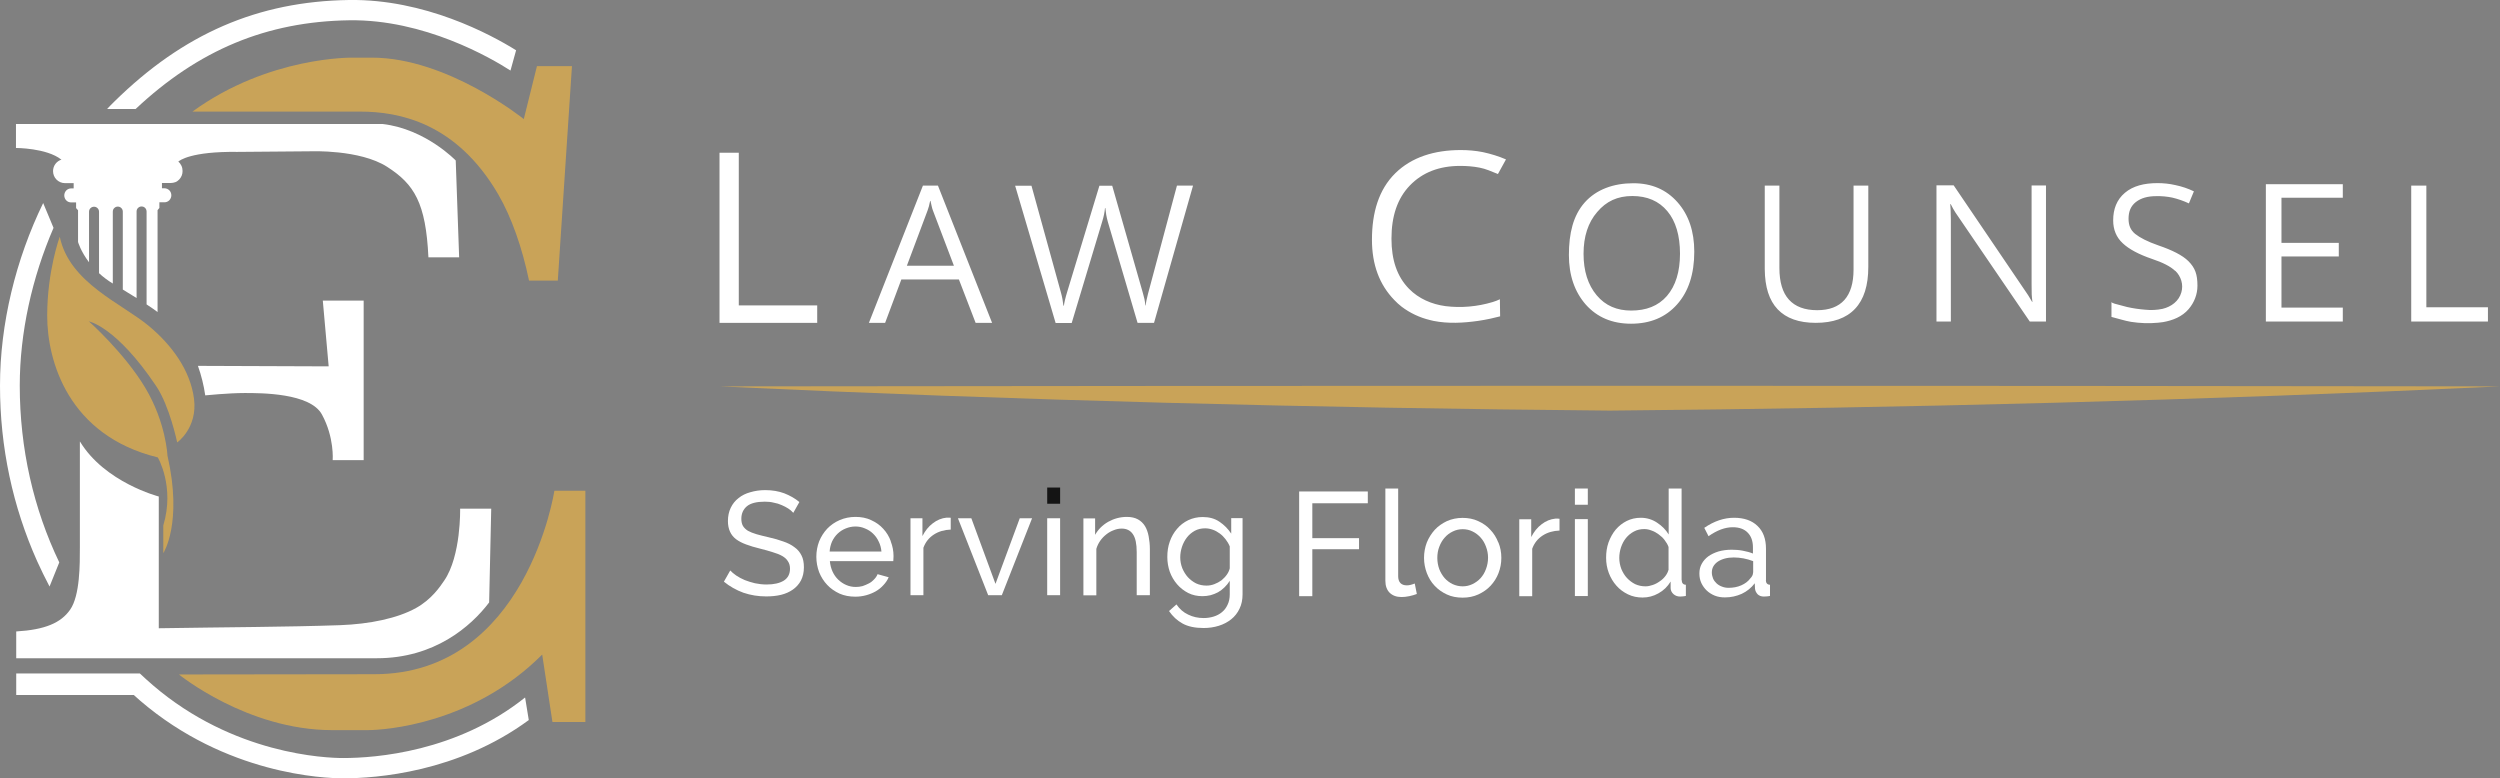 <?xml version="1.0" encoding="UTF-8"?>
<svg xmlns="http://www.w3.org/2000/svg" width="196" height="61" viewBox="0 0 196 61" fill="none">
  <rect x="0" y="0" width="196" height="61" fill="#808080" stroke="none"/>
  <g clip-path="url(#clip0_781_213)">
    <path d="M43.732 21.997H41.476C40.94 19.424 40.108 17.044 39.076 15.262C35.796 9.616 31.284 8.749 28.234 8.749H15.087C21.092 4.384 27.67 4.519 27.67 4.519H29.161C35.089 4.519 41.065 9.336 41.065 9.336L42.097 5.184H44.841L43.732 21.997ZM4.685 18.557C4.685 18.557 3.7 21.226 3.7 24.762C3.7 28.298 5.354 34.147 12.372 35.862C12.372 35.862 13.72 38.145 12.802 41.2V43.368C12.802 43.368 14.342 41.026 13.127 35.708C13.127 35.708 13.022 33.145 11.397 30.418C9.771 27.682 6.97 25.196 6.97 25.196C6.97 25.196 9.112 25.591 12.248 30.274C13.299 31.834 13.892 34.687 13.892 34.687C13.892 34.687 15.498 33.559 15.212 31.276C14.925 28.992 13.414 27.017 11.712 25.591C9.599 23.808 5.44 22.199 4.685 18.557ZM14.017 52.868C14.017 52.868 19.371 57.242 26.044 57.242H28.807C30.136 57.242 37.058 56.789 42.508 51.317L43.311 56.606H45.893V38.473H43.464C43.464 38.473 41.284 52.858 29.343 52.858C26.541 52.858 14.017 52.878 14.017 52.878V52.868Z" fill="#C9A358"></path>
    <path d="M25.767 28.713L25.308 23.568H28.511V36.074H26.082C26.082 36.074 26.226 34.311 25.241 32.5C24.323 30.804 20.451 30.813 19.179 30.813C17.908 30.813 16.091 30.997 16.091 30.997C15.976 30.206 15.785 29.436 15.518 28.684L25.757 28.723L25.767 28.713ZM6.262 34.619V42.925C6.262 44.177 6.282 46.682 5.498 47.8C4.78 48.831 3.538 49.371 1.272 49.506V51.606H29.553C34.037 51.606 36.905 49.139 38.349 47.232L38.512 39.88H36.074C36.074 39.88 36.16 43.58 34.821 45.526C34.506 45.989 33.836 46.991 32.622 47.665C31.169 48.475 28.998 48.928 26.656 49.014C22.44 49.159 17.774 49.168 12.448 49.255V38.926C12.448 38.926 8.213 37.828 6.272 34.619H6.262ZM35.739 12.593C35.739 12.593 33.377 10.117 30.002 9.722H1.252V11.601C1.252 11.601 3.652 11.601 4.8 12.507H4.838C4.647 12.565 4.475 12.68 4.35 12.844C4.226 13.008 4.159 13.21 4.159 13.412C4.159 13.663 4.255 13.904 4.427 14.077C4.599 14.251 4.838 14.357 5.077 14.357H5.775V14.771H5.574C5.431 14.771 5.297 14.829 5.192 14.935C5.096 15.041 5.039 15.176 5.039 15.32C5.039 15.465 5.096 15.609 5.192 15.706C5.287 15.812 5.431 15.869 5.574 15.869H5.966V16.313L6.119 16.486V18.972C6.119 18.972 6.32 19.695 6.98 20.562V16.602C6.98 16.496 7.018 16.39 7.094 16.322C7.171 16.245 7.266 16.207 7.372 16.207C7.477 16.207 7.572 16.245 7.649 16.322C7.725 16.399 7.764 16.496 7.764 16.602V21.419C8.098 21.727 8.461 21.997 8.844 22.229V16.592C8.844 16.486 8.882 16.38 8.959 16.313C9.035 16.235 9.131 16.197 9.236 16.197C9.341 16.197 9.437 16.235 9.513 16.313C9.59 16.39 9.628 16.486 9.628 16.592V22.701C9.991 22.922 10.354 23.154 10.708 23.366V16.582C10.708 16.476 10.746 16.37 10.823 16.303C10.899 16.226 10.995 16.187 11.1 16.187C11.148 16.187 11.206 16.197 11.253 16.216C11.301 16.235 11.339 16.264 11.378 16.303C11.416 16.341 11.444 16.38 11.464 16.438C11.483 16.496 11.492 16.534 11.492 16.592V23.866C11.836 24.088 12.133 24.3 12.353 24.464V16.476L12.496 16.303V15.86H12.898C13.041 15.86 13.175 15.802 13.28 15.696C13.376 15.59 13.433 15.455 13.433 15.31C13.433 15.166 13.376 15.021 13.28 14.925C13.185 14.829 13.041 14.761 12.898 14.761H12.697V14.347H13.395C13.519 14.347 13.634 14.318 13.749 14.28C13.863 14.241 13.959 14.164 14.045 14.077C14.131 13.991 14.198 13.884 14.246 13.769C14.294 13.653 14.313 13.528 14.313 13.403C14.313 13.268 14.284 13.123 14.227 12.998C14.169 12.873 14.083 12.757 13.978 12.671C14.074 12.584 14.973 11.861 18.625 11.909L24.371 11.861C24.371 11.861 28.205 11.707 30.346 13.075C32.479 14.443 33.387 15.898 33.588 20.176H35.997L35.729 12.584L35.739 12.593ZM10.622 8.556C15.575 3.903 20.919 1.686 27.383 1.59C33.253 1.503 38.483 4.538 40.022 5.531L40.462 3.941C38.435 2.679 33.282 -0.086 27.363 0C20.221 0.106 14.37 2.64 8.949 7.978C8.758 8.161 8.576 8.354 8.395 8.547H10.622V8.556ZM3.882 45.989L4.647 44.091C2.629 39.89 1.549 35.159 1.549 30.235C1.549 26.073 2.515 21.756 4.197 17.864L3.385 15.918C1.233 20.34 0 25.389 0 30.235C0 35.082 1.004 39.726 2.907 43.985C3.212 44.659 3.538 45.324 3.882 45.979V45.989ZM41.16 54.689C35.806 58.958 29.438 59.43 26.905 59.43C25.528 59.43 18.309 59.15 11.98 53.716C11.636 53.417 11.301 53.119 10.966 52.801H1.272V54.487H10.488C10.651 54.632 10.823 54.786 10.986 54.93C17.726 60.721 25.432 61.02 26.905 61.02C29.496 61.02 35.873 60.557 41.456 56.453L41.17 54.699L41.16 54.689Z" fill="white"></path>
    <path d="M56.41 30.293C101.442 30.235 150.968 30.225 196 30.293C172.844 31.382 149.381 31.989 126.205 32.191C102.991 31.989 79.615 31.382 56.41 30.293Z" fill="#C9A358"></path>
    <path d="M64.078 25.311H56.41V11.976H57.921V23.943H64.069V25.302L64.078 25.311ZM68.122 25.311L72.358 14.549H73.534L77.779 25.311H76.488L75.178 21.91H70.666L69.394 25.311H68.113H68.122ZM71.086 20.831H74.786L73.142 16.505C73.104 16.399 73.065 16.283 73.046 16.177L72.951 15.753H72.922C72.893 15.908 72.855 16.052 72.826 16.177C72.798 16.283 72.759 16.399 72.721 16.505L71.096 20.841L71.086 20.831ZM93.535 14.549L90.476 25.311H89.185L86.852 17.382C86.805 17.199 86.757 17.025 86.728 16.842C86.699 16.669 86.68 16.486 86.661 16.312H86.632C86.613 16.476 86.594 16.649 86.556 16.823C86.518 17.006 86.47 17.189 86.412 17.372L84.022 25.321H82.76L79.586 14.559H80.867L83.171 22.912C83.219 23.095 83.267 23.269 83.296 23.442C83.324 23.616 83.353 23.789 83.372 23.963H83.41C83.43 23.837 83.449 23.683 83.496 23.51C83.535 23.336 83.592 23.134 83.659 22.912L86.193 14.559H87.197L89.596 22.951C89.644 23.115 89.682 23.269 89.721 23.433C89.759 23.596 89.778 23.77 89.797 23.943H89.826C89.835 23.808 89.855 23.683 89.883 23.548C89.912 23.404 89.95 23.24 89.998 23.057L92.273 14.549H93.516H93.535ZM117.61 24.801C117.61 24.801 116.912 24.965 116.845 24.984C116.53 25.051 116.214 25.109 115.889 25.157C114.723 25.321 113.537 25.389 112.38 25.157C112.285 25.138 112.198 25.119 112.103 25.09C111.3 24.897 110.544 24.541 109.894 24.049C109.684 23.886 109.493 23.712 109.311 23.519C108.145 22.315 107.561 20.744 107.561 18.798C107.561 16.659 108.097 14.857 109.388 13.585C110.678 12.314 112.466 11.764 114.522 11.764C115.105 11.764 115.688 11.813 116.262 11.928C116.883 12.063 117.486 12.246 118.069 12.497L117.438 13.643C116.941 13.441 116.463 13.229 115.994 13.142C115.497 13.046 114.99 13.007 114.474 13.007C112.839 13.007 111.52 13.518 110.535 14.539C109.55 15.561 109.091 16.958 109.091 18.711C109.091 20.369 109.521 21.679 110.468 22.643C111.223 23.413 112.246 23.857 113.327 24.001C114.56 24.155 115.822 24.04 117.017 23.683C117.218 23.625 117.409 23.548 117.591 23.462C117.591 23.462 117.61 24.801 117.61 24.811V24.801ZM127.878 25.379C126.396 25.379 125.22 24.878 124.331 23.886C123.452 22.883 123.002 21.592 123.002 19.993C123.002 18.288 123.337 16.9 124.236 15.879C125.144 14.857 126.492 14.366 128.051 14.366C129.485 14.366 130.632 14.857 131.512 15.85C132.391 16.842 132.831 18.133 132.831 19.733C132.831 21.477 132.382 22.855 131.483 23.866C130.584 24.878 129.38 25.379 127.869 25.379H127.878ZM127.878 24.348C129.064 24.348 130.001 23.991 130.689 23.201C131.368 22.411 131.712 21.303 131.712 19.887C131.712 18.471 131.378 17.334 130.718 16.553C130.058 15.763 129.141 15.368 127.974 15.368C126.808 15.368 125.928 15.782 125.221 16.621C124.503 17.449 124.15 18.548 124.15 19.896C124.15 21.245 124.494 22.334 125.182 23.153C125.871 23.972 126.769 24.348 127.888 24.348H127.878ZM146.475 20.927C146.475 22.382 146.13 23.481 145.432 24.213C144.744 24.945 143.711 25.311 142.354 25.311C141.034 25.311 140.04 24.955 139.371 24.252C138.701 23.548 138.367 22.498 138.357 21.101V14.549H139.505V21.014C139.505 22.113 139.753 22.941 140.25 23.49C140.748 24.04 141.484 24.319 142.468 24.319C143.415 24.319 144.123 24.049 144.601 23.519C145.079 22.98 145.318 22.19 145.318 21.13V14.549H146.475V20.927ZM160.405 25.206H159.133L153.311 16.669C153.244 16.563 153.177 16.457 153.119 16.351C153.062 16.245 152.995 16.129 152.938 16.004H152.9C152.9 16.1 152.919 16.255 152.928 16.447C152.938 16.64 152.947 16.89 152.947 17.189V25.206H151.819V14.53H153.167L158.875 22.951C158.971 23.095 159.066 23.23 159.133 23.356C159.21 23.471 159.267 23.577 159.315 23.664H159.344C159.315 23.471 159.296 23.269 159.286 23.076C159.286 22.845 159.277 22.585 159.277 22.286V14.539H160.405V25.206ZM165.539 24.849V23.674C165.549 23.77 166.008 23.866 166.075 23.886C166.304 23.943 166.533 24.011 166.763 24.069C167.231 24.174 167.7 24.242 168.178 24.28C168.637 24.329 169.096 24.309 169.545 24.213C170.234 24.049 170.826 23.606 171.018 22.922C171.104 22.623 171.104 22.315 171.018 22.016C170.932 21.718 170.769 21.448 170.549 21.236H170.53C170.167 20.889 169.564 20.581 168.723 20.301C167.681 19.945 166.906 19.53 166.419 19.068C165.922 18.605 165.673 18.008 165.673 17.276C165.673 16.399 165.95 15.657 166.591 15.117C167.222 14.578 168.101 14.356 169.153 14.356C169.622 14.356 170.09 14.405 170.549 14.511C171.056 14.617 171.543 14.78 172.002 15.002L171.61 15.946C171.199 15.753 170.759 15.599 170.31 15.493C169.899 15.407 169.478 15.368 169.058 15.378C168.379 15.378 167.862 15.522 167.451 15.84C167.05 16.158 166.878 16.582 166.878 17.151C166.878 17.642 167.021 18.027 167.394 18.336C167.767 18.634 168.36 18.943 169.22 19.241C170.291 19.608 171.094 20.003 171.572 20.475C172.098 21.005 172.28 21.506 172.28 22.402C172.28 23.076 172.031 23.722 171.582 24.242C171.075 24.83 170.348 25.119 169.583 25.254C169.45 25.273 169.316 25.292 169.182 25.302C168.474 25.369 167.767 25.34 167.078 25.234C166.562 25.148 166.065 24.974 165.549 24.849H165.539ZM183.676 25.206H177.643V14.443H183.676V15.503H178.867V19.039H183.361V20.108H178.867V24.117H183.676V25.206ZM195.054 25.206H189.04V14.549H190.226V24.088H195.054V25.196V25.206Z" fill="white"></path>
    <path d="M83.114 38.223H82.101V39.494H83.114V38.223Z" fill="#141414"></path>
    <path d="M62.165 40.178C62.07 40.072 61.955 39.967 61.802 39.87C61.649 39.774 61.477 39.678 61.286 39.6C61.095 39.514 60.884 39.446 60.655 39.408C60.435 39.35 60.196 39.331 59.957 39.331C59.326 39.331 58.857 39.446 58.561 39.687C58.274 39.928 58.121 40.256 58.121 40.67C58.121 40.892 58.159 41.075 58.245 41.229C58.331 41.373 58.456 41.498 58.637 41.614C58.819 41.711 59.048 41.807 59.316 41.884C59.584 41.961 59.9 42.038 60.272 42.125C60.693 42.221 61.075 42.327 61.41 42.452C61.754 42.568 62.041 42.712 62.28 42.896C62.529 43.069 62.71 43.291 62.835 43.541C62.968 43.792 63.026 44.11 63.026 44.476C63.026 44.871 62.949 45.208 62.796 45.507C62.644 45.796 62.433 46.027 62.165 46.22C61.907 46.403 61.592 46.547 61.238 46.634C60.875 46.721 60.492 46.759 60.072 46.759C59.441 46.759 58.848 46.663 58.284 46.47C57.729 46.268 57.213 45.979 56.754 45.603L57.251 44.726C57.375 44.861 57.528 44.986 57.72 45.121C57.92 45.256 58.14 45.372 58.389 45.478C58.637 45.574 58.905 45.661 59.192 45.728C59.479 45.786 59.785 45.825 60.1 45.825C60.684 45.825 61.133 45.719 61.458 45.516C61.783 45.304 61.936 44.996 61.936 44.582C61.936 44.35 61.879 44.158 61.773 44.004C61.678 43.84 61.525 43.705 61.324 43.589C61.123 43.474 60.875 43.377 60.578 43.291C60.291 43.194 59.957 43.108 59.584 43.011C59.173 42.915 58.809 42.799 58.494 42.684C58.178 42.568 57.92 42.433 57.7 42.269C57.49 42.105 57.337 41.913 57.232 41.682C57.127 41.45 57.069 41.171 57.069 40.853C57.069 40.458 57.146 40.111 57.289 39.812C57.433 39.514 57.633 39.254 57.901 39.051C58.159 38.839 58.475 38.685 58.829 38.589C59.192 38.483 59.574 38.425 59.995 38.425C60.55 38.425 61.047 38.512 61.487 38.675C61.926 38.849 62.328 39.07 62.672 39.359L62.194 40.207L62.165 40.178Z" fill="white"></path>
    <path d="M69.843 42.443C69.709 42.067 69.508 41.739 69.25 41.46C68.992 41.171 68.676 40.949 68.294 40.776C67.93 40.602 67.519 40.525 67.07 40.525C66.621 40.525 66.21 40.612 65.827 40.776C65.454 40.94 65.129 41.161 64.852 41.45C64.584 41.739 64.374 42.067 64.221 42.443C64.078 42.819 64.001 43.223 64.001 43.647C64.001 44.071 64.078 44.476 64.221 44.861C64.374 45.237 64.584 45.574 64.852 45.854C65.12 46.143 65.445 46.364 65.818 46.538C66.19 46.702 66.602 46.779 67.061 46.779C67.357 46.779 67.644 46.74 67.921 46.663C68.198 46.586 68.447 46.48 68.667 46.355C68.896 46.22 69.097 46.056 69.26 45.873C69.432 45.69 69.575 45.487 69.671 45.256L68.801 45.015C68.743 45.169 68.648 45.304 68.523 45.43C68.409 45.555 68.275 45.661 68.122 45.738C67.969 45.815 67.806 45.892 67.625 45.95C67.453 45.998 67.271 46.017 67.089 46.017C66.831 46.017 66.582 45.969 66.343 45.863C66.114 45.767 65.904 45.622 65.722 45.449C65.54 45.276 65.387 45.063 65.273 44.813C65.158 44.562 65.091 44.293 65.062 43.994H70.034C70.034 43.994 70.043 43.898 70.043 43.83C70.043 43.763 70.053 43.686 70.053 43.599C70.053 43.194 69.977 42.809 69.833 42.443H69.843ZM65.043 43.242C65.062 42.953 65.129 42.693 65.234 42.452C65.349 42.212 65.493 42.009 65.674 41.836C65.856 41.662 66.066 41.527 66.305 41.431C66.544 41.335 66.793 41.277 67.061 41.277C67.328 41.277 67.577 41.325 67.816 41.431C68.055 41.527 68.256 41.653 68.437 41.826C68.619 41.999 68.772 42.202 68.887 42.452C69.011 42.693 69.078 42.953 69.106 43.242H65.043Z" fill="white"></path>
    <path d="M74.546 41.518C74.04 41.537 73.59 41.662 73.208 41.913C72.826 42.163 72.558 42.501 72.395 42.944V46.663H71.382V40.631H72.319V42.028C72.529 41.614 72.797 41.277 73.132 41.026C73.466 40.766 73.829 40.622 74.212 40.583H74.403C74.46 40.583 74.499 40.583 74.537 40.593V41.518H74.546Z" fill="white"></path>
    <path d="M77.473 46.663L75.102 40.631H76.153L78.046 45.776L79.949 40.631H80.915L78.543 46.663H77.473Z" fill="white"></path>
    <path d="M83.113 40.631H82.1V46.663H83.113V40.631Z" fill="white"></path>
    <path d="M90.131 46.663H89.118V43.291C89.118 42.645 89.022 42.173 88.821 41.884C88.63 41.595 88.334 41.441 87.942 41.441C87.731 41.441 87.531 41.479 87.32 41.566C87.11 41.643 86.919 41.749 86.737 41.894C86.555 42.038 86.393 42.202 86.259 42.395C86.125 42.587 86.02 42.799 85.953 43.031V46.673H84.939V40.641H85.857V41.932C86.096 41.508 86.431 41.171 86.88 40.911C87.33 40.66 87.817 40.525 88.353 40.525C88.697 40.525 88.984 40.593 89.213 40.718C89.443 40.843 89.624 41.017 89.768 41.248C89.902 41.47 89.997 41.739 90.055 42.048C90.112 42.356 90.15 42.693 90.15 43.05V46.653L90.131 46.663Z" fill="white"></path>
    <path d="M96.528 40.631V41.836C96.279 41.46 95.963 41.142 95.6 40.901C95.237 40.651 94.797 40.535 94.29 40.535C93.879 40.535 93.497 40.622 93.153 40.785C92.818 40.949 92.522 41.171 92.282 41.46C92.034 41.749 91.843 42.077 91.709 42.462C91.575 42.838 91.518 43.242 91.518 43.666C91.518 44.071 91.585 44.456 91.709 44.823C91.843 45.189 92.034 45.516 92.282 45.805C92.531 46.094 92.818 46.316 93.153 46.489C93.497 46.663 93.87 46.74 94.281 46.74C94.491 46.74 94.701 46.711 94.912 46.663C95.122 46.605 95.313 46.528 95.495 46.432C95.677 46.326 95.849 46.2 96.002 46.046C96.164 45.892 96.298 45.719 96.413 45.536V46.596C96.413 46.913 96.355 47.183 96.241 47.414C96.135 47.646 95.992 47.838 95.801 47.993C95.619 48.147 95.399 48.262 95.151 48.339C94.902 48.416 94.644 48.455 94.367 48.455C93.927 48.455 93.525 48.368 93.153 48.185C92.78 48.012 92.474 47.742 92.235 47.386L91.651 47.906C91.938 48.32 92.282 48.648 92.703 48.879C93.133 49.12 93.688 49.236 94.367 49.236C94.787 49.236 95.179 49.178 95.552 49.062C95.925 48.947 96.25 48.773 96.528 48.551C96.805 48.33 97.025 48.05 97.178 47.723C97.34 47.395 97.417 47.019 97.417 46.586V40.622H96.518L96.528 40.631ZM96.413 44.553C96.374 44.726 96.298 44.89 96.183 45.054C96.069 45.218 95.925 45.362 95.763 45.497C95.591 45.622 95.409 45.719 95.208 45.796C95.007 45.873 94.807 45.911 94.587 45.911C94.3 45.911 94.023 45.854 93.774 45.738C93.525 45.613 93.315 45.449 93.133 45.256C92.952 45.054 92.808 44.823 92.694 44.553C92.588 44.283 92.531 43.994 92.531 43.695C92.531 43.416 92.579 43.146 92.665 42.876C92.76 42.597 92.885 42.356 93.057 42.134C93.229 41.913 93.43 41.749 93.669 41.614C93.917 41.479 94.185 41.421 94.491 41.421C94.692 41.421 94.883 41.46 95.074 41.527C95.275 41.595 95.457 41.701 95.629 41.826C95.801 41.951 95.944 42.096 96.078 42.269C96.212 42.443 96.327 42.626 96.413 42.838V44.572V44.553Z" fill="white"></path>
    <path d="M101.854 46.74V38.531H107.236V39.456H102.886V42.192H106.548V43.059H102.886V46.74H101.854Z" fill="white"></path>
    <path d="M108.604 38.3H109.617V45.179C109.617 45.401 109.674 45.584 109.789 45.709C109.913 45.834 110.076 45.892 110.296 45.892C110.382 45.892 110.477 45.883 110.592 45.854C110.707 45.825 110.812 45.786 110.917 45.748L111.08 46.567C110.908 46.634 110.716 46.692 110.487 46.74C110.258 46.788 110.057 46.807 109.875 46.807C109.483 46.807 109.177 46.692 108.948 46.47C108.728 46.249 108.613 45.931 108.613 45.536V38.29L108.604 38.3Z" fill="white"></path>
    <path d="M117.466 42.529C117.323 42.154 117.112 41.816 116.845 41.537C116.587 41.248 116.271 41.026 115.889 40.853C115.516 40.679 115.105 40.602 114.665 40.602C114.225 40.602 113.814 40.689 113.441 40.853C113.078 41.026 112.753 41.248 112.485 41.537C112.227 41.826 112.016 42.154 111.863 42.529C111.72 42.905 111.644 43.31 111.644 43.734C111.644 44.158 111.72 44.543 111.863 44.929C112.007 45.304 112.208 45.642 112.475 45.921C112.743 46.21 113.059 46.432 113.431 46.605C113.804 46.779 114.215 46.856 114.674 46.856C115.133 46.856 115.535 46.769 115.898 46.605C116.271 46.432 116.596 46.21 116.864 45.921C117.132 45.632 117.342 45.304 117.485 44.929C117.629 44.553 117.705 44.158 117.705 43.734C117.705 43.31 117.629 42.905 117.476 42.529H117.466ZM116.501 44.611C116.405 44.88 116.262 45.121 116.08 45.324C115.898 45.526 115.678 45.68 115.439 45.796C115.2 45.911 114.942 45.969 114.674 45.969C114.407 45.969 114.139 45.911 113.89 45.796C113.651 45.68 113.441 45.526 113.259 45.324C113.087 45.121 112.944 44.89 112.839 44.62C112.743 44.35 112.686 44.062 112.686 43.743C112.686 43.425 112.734 43.136 112.839 42.867C112.944 42.587 113.087 42.346 113.259 42.154C113.441 41.942 113.651 41.788 113.89 41.672C114.139 41.547 114.397 41.489 114.674 41.489C114.952 41.489 115.21 41.547 115.439 41.662C115.688 41.778 115.898 41.942 116.08 42.144C116.262 42.346 116.405 42.587 116.501 42.857C116.606 43.127 116.663 43.416 116.663 43.724C116.663 44.032 116.606 44.341 116.501 44.611Z" fill="white"></path>
    <path d="M122.276 41.595C121.769 41.614 121.32 41.739 120.937 41.99C120.555 42.24 120.287 42.578 120.125 43.021V46.74H119.111V40.708H120.048V42.105C120.259 41.691 120.526 41.354 120.861 41.103C121.196 40.843 121.559 40.699 121.941 40.66H122.133C122.19 40.66 122.228 40.66 122.266 40.67V41.595H122.276Z" fill="white"></path>
    <path d="M124.484 40.699H123.471V46.73H124.484V40.699Z" fill="white"></path>
    <path d="M124.484 38.3H123.471V39.572H124.484V38.3Z" fill="white"></path>
    <path d="M131.837 45.487V38.3H130.824V41.903C130.604 41.537 130.298 41.229 129.915 40.978C129.543 40.728 129.112 40.593 128.634 40.593C128.233 40.593 127.869 40.679 127.535 40.843C127.21 41.007 126.923 41.229 126.674 41.518C126.435 41.807 126.254 42.134 126.11 42.52C125.976 42.896 125.919 43.3 125.919 43.724C125.919 44.148 125.986 44.534 126.129 44.919C126.273 45.295 126.473 45.632 126.722 45.911C126.971 46.2 127.277 46.422 127.63 46.596C127.984 46.769 128.367 46.846 128.778 46.846C129.217 46.846 129.629 46.74 130.021 46.518C130.422 46.297 130.738 45.989 130.977 45.593V46.104C130.977 46.278 131.053 46.441 131.197 46.576C131.35 46.711 131.522 46.769 131.722 46.769C131.78 46.769 131.847 46.769 131.904 46.759C131.971 46.759 132.057 46.74 132.172 46.721V45.844C131.961 45.844 131.847 45.709 131.847 45.478L131.837 45.487ZM130.824 44.62C130.785 44.803 130.699 44.986 130.575 45.15C130.451 45.314 130.307 45.459 130.126 45.574C129.954 45.699 129.772 45.796 129.571 45.863C129.38 45.931 129.189 45.969 129.007 45.969C128.72 45.969 128.443 45.911 128.194 45.796C127.946 45.67 127.736 45.507 127.554 45.314C127.372 45.121 127.229 44.88 127.114 44.611C127.009 44.331 126.952 44.042 126.952 43.743C126.952 43.454 126.999 43.185 127.085 42.915C127.181 42.636 127.305 42.395 127.477 42.183C127.649 41.971 127.86 41.797 128.099 41.672C128.347 41.537 128.615 41.479 128.912 41.479C129.103 41.479 129.294 41.518 129.485 41.595C129.686 41.662 129.868 41.768 130.04 41.894C130.212 42.019 130.374 42.163 130.508 42.346C130.642 42.52 130.747 42.693 130.814 42.886V44.62H130.824Z" fill="white"></path>
    <path d="M138.453 45.487V43.021C138.453 42.25 138.233 41.653 137.783 41.229C137.344 40.805 136.732 40.593 135.948 40.593C135.164 40.593 134.389 40.853 133.615 41.383L133.949 42.038C134.619 41.566 135.25 41.335 135.852 41.335C136.359 41.335 136.751 41.479 137.019 41.759C137.296 42.038 137.43 42.423 137.43 42.915V43.397C137.2 43.3 136.933 43.233 136.636 43.175C136.34 43.117 136.043 43.098 135.757 43.098C135.393 43.098 135.049 43.146 134.733 43.233C134.428 43.329 134.16 43.454 133.93 43.618C133.71 43.782 133.538 43.975 133.414 44.206C133.29 44.428 133.232 44.678 133.232 44.958C133.232 45.237 133.28 45.478 133.385 45.709C133.491 45.931 133.634 46.133 133.806 46.297C133.988 46.47 134.208 46.605 134.447 46.702C134.695 46.798 134.953 46.836 135.24 46.836C135.709 46.836 136.139 46.74 136.55 46.557C136.961 46.364 137.305 46.085 137.573 45.728L137.592 46.152C137.611 46.326 137.688 46.47 137.803 46.596C137.927 46.711 138.089 46.769 138.281 46.769C138.357 46.769 138.434 46.769 138.501 46.759C138.567 46.759 138.653 46.74 138.768 46.721V45.844C138.558 45.844 138.443 45.709 138.443 45.478L138.453 45.487ZM137.439 44.9C137.439 45.054 137.363 45.208 137.219 45.353C137.057 45.574 136.818 45.757 136.512 45.892C136.206 46.027 135.871 46.085 135.517 46.085C135.336 46.085 135.164 46.056 135.001 45.989C134.839 45.931 134.695 45.844 134.581 45.738C134.466 45.632 134.37 45.507 134.303 45.353C134.246 45.208 134.208 45.044 134.208 44.88C134.208 44.534 134.361 44.254 134.676 44.032C135.001 43.821 135.412 43.705 135.919 43.705C136.426 43.705 136.952 43.801 137.449 43.994V44.88L137.439 44.9Z" fill="white"></path>
  </g>
  <defs>
    <clipPath id="clip0_781_213">
      <rect width="196" height="61" fill="white"></rect>
    </clipPath>
  </defs>
</svg>
